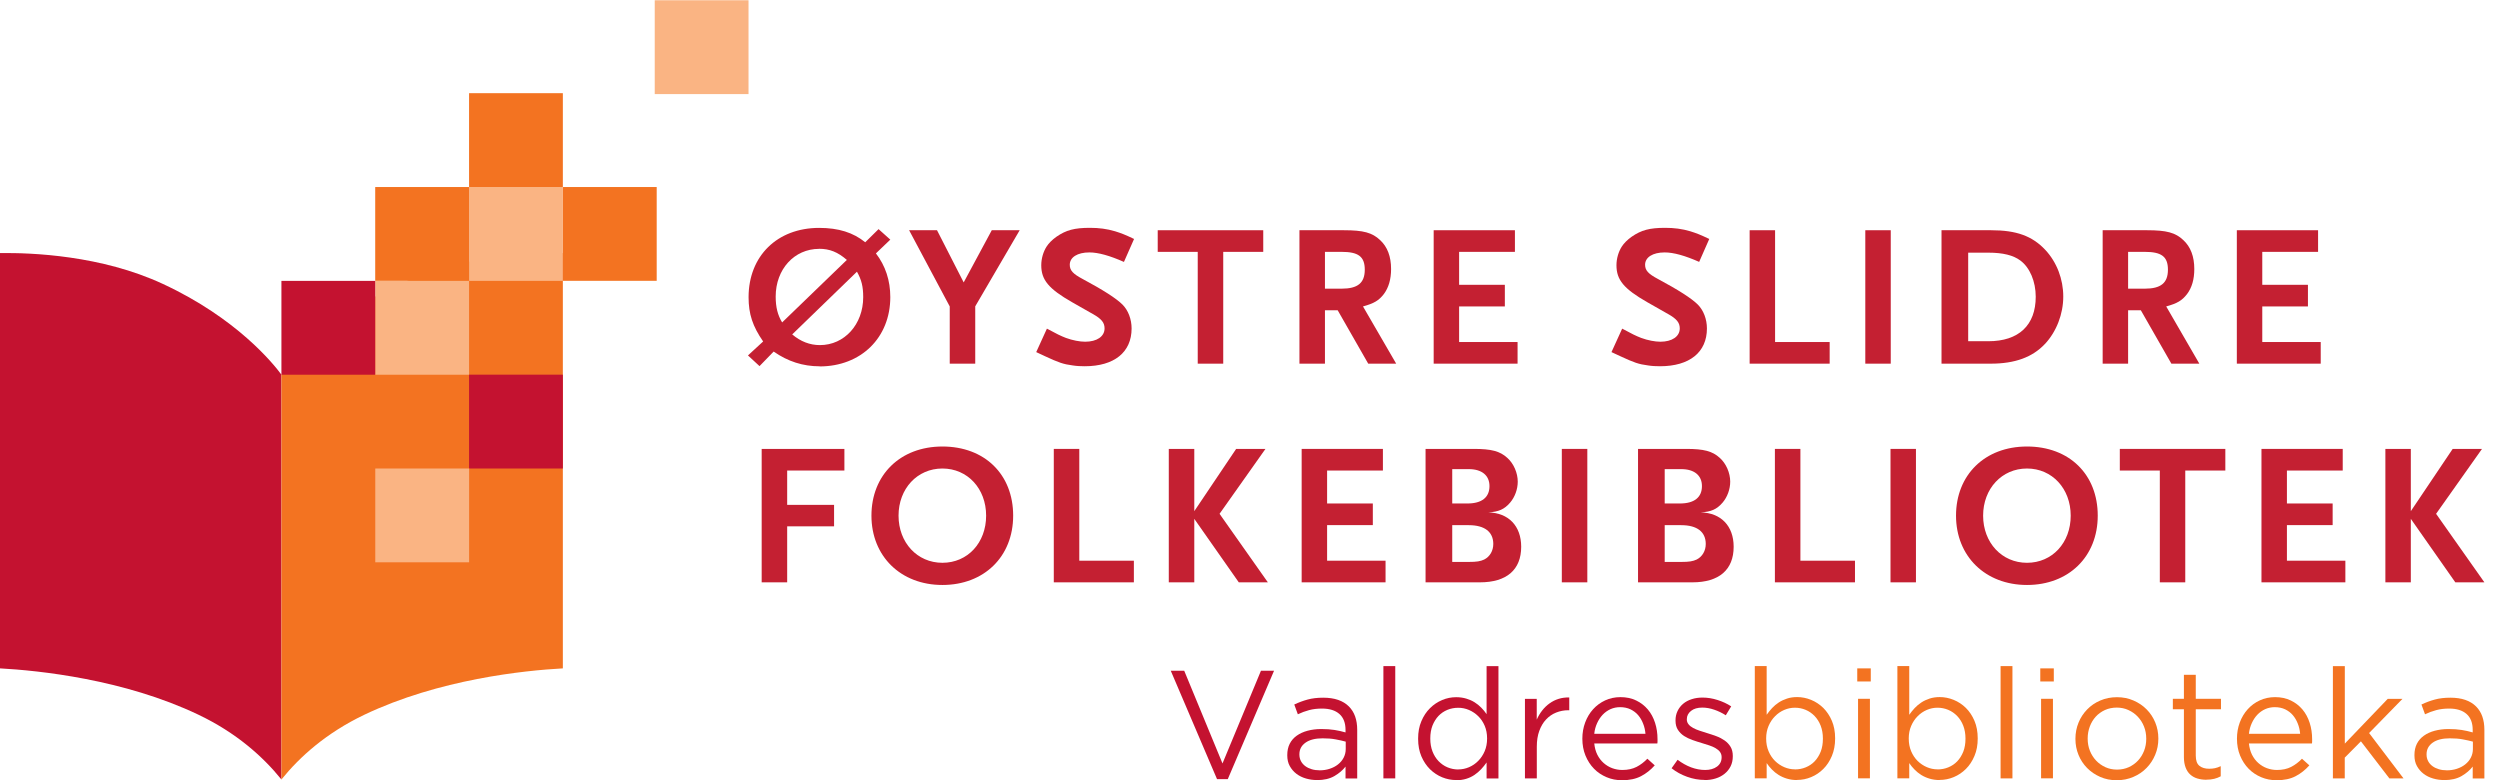 <?xml version="1.0" encoding="UTF-8"?><svg id="Layer_1" xmlns="http://www.w3.org/2000/svg" width="14.35cm" height="4.48cm" viewBox="0 0 406.77 126.91"><g><path d="m0,41.14c5.17-.08,16.52.37,26.51,5.02,12.06,5.6,18.01,13.03,19.28,14.76v65.87c-3.01-3.73-7.33-7.59-13.48-10.53-12.17-5.81-26.09-7.21-32.31-7.55V41.14Z" fill="#c41230"/><path d="m91.58,108.71c-6.22.34-20.14,1.75-32.31,7.55-6.15,2.94-10.47,6.8-13.48,10.53V60.92c1.28-1.74,7.23-9.16,19.28-14.76,9.99-4.64,21.34-5.09,26.51-5.02v67.56Z" fill="#f37321"/><rect x="76.32" y="30.39" width="15.26" height="15.27" fill="#fab483"/><rect x="61.05" y="30.39" width="15.27" height="15.27" fill="#f37321"/><rect x="76.32" y="15.12" width="15.26" height="15.27" fill="#f37321"/><rect x="61.05" y="45.66" width="15.27" height="15.27" fill="#fab483"/><rect x="45.79" y="45.66" width="15.26" height="15.27" fill="#c41230"/><rect x="76.32" y="60.92" width="15.26" height="15.27" fill="#c41230"/><rect x="91.59" y="30.39" width="15.26" height="15.26" fill="#f37321"/><rect x="106.53" width="15.26" height="15.27" fill="#fab483"/><rect x="61.06" y="76.19" width="15.27" height="15.26" fill="#fab483"/></g><path d="m190.48,109.09h2.2l6.23,15.09,6.26-15.09h2.13l-7.53,17.64h-1.75l-7.53-17.64Z" fill="#c41230"/><path d="m214.28,126.88c-.6,0-1.19-.08-1.78-.25s-1.1-.42-1.55-.76c-.45-.34-.81-.76-1.09-1.26-.28-.5-.41-1.08-.41-1.75v-.05c0-.7.13-1.31.4-1.84.27-.53.65-.96,1.14-1.31.49-.35,1.08-.62,1.75-.8.67-.18,1.42-.28,2.24-.28s1.55.05,2.16.15c.61.1,1.21.23,1.79.4v-.4c0-1.14-.33-2.01-1-2.6-.67-.59-1.61-.88-2.83-.88-.77,0-1.46.08-2.09.25-.63.17-1.24.39-1.84.68l-.58-1.59c.72-.34,1.44-.61,2.18-.81.73-.2,1.58-.3,2.53-.3,1.84,0,3.23.48,4.18,1.43.9.9,1.35,2.17,1.35,3.8v7.91h-1.9v-1.93c-.45.58-1.05,1.1-1.81,1.54-.76.44-1.71.66-2.84.66Zm.39-1.58c.6,0,1.16-.08,1.67-.25.52-.17.97-.4,1.36-.71.39-.31.7-.67.92-1.1.22-.42.34-.89.34-1.41v-1.2c-.48-.13-1.03-.26-1.65-.37-.62-.12-1.32-.17-2.12-.17-1.2,0-2.12.24-2.78.71-.66.47-.99,1.1-.99,1.88v.05c0,.4.09.76.26,1.08.17.32.41.59.71.81.3.22.64.38,1.04.5.39.12.8.17,1.23.17Z" fill="#c41230"/><path d="m225.09,108.34h1.93v18.27h-1.93v-18.27Z" fill="#c41230"/><path d="m236.93,126.88c-.78,0-1.54-.15-2.28-.45-.73-.3-1.39-.74-1.98-1.31-.58-.58-1.05-1.28-1.4-2.1s-.53-1.77-.53-2.84v-.05c0-1.05.17-1.99.53-2.83.35-.83.82-1.54,1.4-2.11.58-.58,1.24-1.02,1.98-1.33.73-.31,1.49-.46,2.28-.46.6,0,1.15.08,1.65.23.5.15.95.35,1.35.6.4.25.76.54,1.09.88.33.33.61.68.86,1.05v-7.81h1.93v18.27h-1.93v-2.6c-.27.38-.56.75-.89,1.1-.33.35-.69.66-1.09.93-.4.27-.85.48-1.34.63-.49.15-1.04.23-1.64.23Zm.35-1.73c.6,0,1.18-.12,1.74-.36.56-.24,1.06-.58,1.5-1.03.44-.44.79-.97,1.05-1.58.26-.61.39-1.29.39-2.04v-.05c0-.75-.13-1.43-.39-2.04-.26-.61-.61-1.13-1.05-1.56-.44-.43-.94-.77-1.5-1.01-.56-.24-1.14-.36-1.74-.36-.63,0-1.23.11-1.78.34-.55.23-1.03.55-1.44.98-.41.43-.73.95-.98,1.56-.24.62-.36,1.32-.36,2.1v.05c0,.77.12,1.46.36,2.08.24.62.57,1.14.99,1.58.42.43.9.77,1.45,1,.55.23,1.13.35,1.75.35Z" fill="#c41230"/><path d="m248.11,113.67h1.93v3.38c.23-.53.53-1.03.88-1.48.35-.45.75-.84,1.2-1.16.45-.33.94-.57,1.48-.74.53-.17,1.11-.24,1.73-.23v2.08h-.15c-.7,0-1.36.13-1.99.38-.63.25-1.17.63-1.64,1.13-.47.5-.83,1.12-1.1,1.86-.27.74-.4,1.6-.4,2.56v5.16h-1.93v-12.94Z" fill="#c41230"/><path d="m259.4,120.93c.07.68.23,1.29.5,1.83.27.53.61.98,1.03,1.35.42.37.88.65,1.4.84.52.19,1.06.29,1.63.29.9,0,1.67-.17,2.32-.5.64-.33,1.23-.78,1.76-1.33l1.2,1.08c-.65.73-1.39,1.32-2.23,1.76s-1.87.66-3.1.66c-.88,0-1.72-.16-2.5-.49-.78-.33-1.47-.78-2.05-1.38-.58-.59-1.05-1.31-1.39-2.14-.34-.83-.51-1.75-.51-2.75,0-.93.15-1.81.46-2.64s.74-1.54,1.29-2.15c.55-.61,1.21-1.09,1.96-1.44.76-.35,1.59-.53,2.49-.53.95,0,1.8.18,2.55.54.75.36,1.38.85,1.9,1.46.52.62.91,1.34,1.18,2.18.27.83.4,1.73.4,2.68v.29c0,.11,0,.24-.03.39h-10.26Zm8.33-1.58c-.05-.58-.17-1.13-.38-1.65-.2-.52-.47-.98-.81-1.38-.34-.4-.76-.71-1.25-.95-.49-.23-1.06-.35-1.69-.35-.55,0-1.07.11-1.55.32-.48.22-.91.52-1.28.91-.37.39-.67.85-.91,1.38-.24.53-.4,1.1-.46,1.72h8.33Z" fill="#c41230"/><path d="m277.34,126.86c-.93,0-1.88-.17-2.83-.51-.95-.34-1.79-.8-2.53-1.39l.98-1.38c.7.53,1.43.94,2.19,1.23.76.28,1.52.43,2.29.43s1.43-.18,1.93-.55c.5-.37.75-.87.75-1.5v-.05c0-.32-.09-.59-.26-.83-.17-.23-.41-.44-.71-.61-.3-.18-.65-.33-1.04-.46-.39-.13-.8-.26-1.21-.38-.5-.15-1.01-.31-1.51-.49-.51-.18-.97-.4-1.38-.66-.41-.27-.74-.6-1-1s-.39-.9-.39-1.5v-.05c0-.55.11-1.05.33-1.51.22-.46.52-.85.91-1.18.39-.33.86-.58,1.4-.75.54-.18,1.13-.26,1.76-.26.8,0,1.61.13,2.43.39.82.26,1.56.6,2.23,1.04l-.88,1.45c-.6-.38-1.23-.69-1.89-.91-.66-.23-1.31-.34-1.94-.34-.77,0-1.38.18-1.83.54-.45.36-.68.81-.68,1.34v.05c0,.3.09.56.28.79.18.23.43.42.74.59.31.17.66.32,1.06.45.4.13.82.27,1.25.4.5.15,1,.32,1.49.5.49.18.94.42,1.34.7.4.28.72.63.96,1.03.24.4.36.89.36,1.48v.05c0,.62-.12,1.16-.36,1.64-.24.48-.57.88-.98,1.21-.41.33-.89.59-1.45.76-.56.18-1.16.26-1.81.26Z" fill="#c41230"/><path d="m292.4,126.88c-.6,0-1.15-.08-1.65-.23-.5-.15-.95-.35-1.35-.6-.4-.25-.76-.54-1.09-.88-.33-.33-.61-.68-.86-1.05v2.48h-1.93v-18.27h1.93v7.93c.27-.38.56-.75.89-1.1.33-.35.69-.65,1.09-.91.4-.26.85-.47,1.34-.63.49-.16,1.04-.24,1.64-.24.77,0,1.52.15,2.26.45.74.3,1.4.74,1.99,1.31.58.58,1.05,1.28,1.4,2.1.35.83.53,1.77.53,2.84v.05c0,1.05-.18,1.99-.53,2.83-.35.83-.81,1.54-1.39,2.11-.58.58-1.23,1.02-1.98,1.33-.74.31-1.51.46-2.29.46Zm-.35-1.73c.62,0,1.21-.11,1.76-.34.56-.23,1.04-.55,1.45-.98.41-.43.73-.95.98-1.56.24-.62.36-1.32.36-2.1v-.05c0-.77-.12-1.46-.36-2.08-.24-.62-.57-1.14-.99-1.58-.42-.43-.9-.77-1.45-1-.55-.23-1.13-.35-1.75-.35s-1.18.12-1.74.36c-.56.24-1.06.58-1.5,1.03-.44.44-.79.97-1.05,1.58-.26.61-.39,1.28-.39,2.01v.05c0,.75.13,1.43.39,2.05.26.62.61,1.14,1.05,1.58.44.43.94.77,1.5,1.01.56.24,1.14.36,1.74.36Z" fill="#f37321"/><path d="m302.19,108.71h2.2v2.13h-2.2v-2.13Zm.13,4.95h1.93v12.94h-1.93v-12.94Z" fill="#f37321"/><path d="m315.6,126.88c-.6,0-1.15-.08-1.65-.23-.5-.15-.95-.35-1.35-.6-.4-.25-.76-.54-1.09-.88-.33-.33-.61-.68-.86-1.05v2.48h-1.93v-18.27h1.93v7.93c.27-.38.56-.75.89-1.1.33-.35.69-.65,1.09-.91.4-.26.85-.47,1.34-.63.49-.16,1.04-.24,1.64-.24.77,0,1.52.15,2.26.45.74.3,1.41.74,1.99,1.31s1.05,1.28,1.4,2.1c.35.83.53,1.77.53,2.84v.05c0,1.05-.17,1.99-.53,2.83-.35.83-.81,1.54-1.39,2.11-.58.58-1.24,1.02-1.98,1.33-.74.31-1.51.46-2.29.46Zm-.35-1.73c.62,0,1.21-.11,1.76-.34.56-.23,1.04-.55,1.45-.98.41-.43.73-.95.98-1.56.24-.62.36-1.32.36-2.1v-.05c0-.77-.12-1.46-.36-2.08-.24-.62-.57-1.14-.99-1.58-.42-.43-.9-.77-1.45-1-.55-.23-1.13-.35-1.75-.35s-1.18.12-1.74.36c-.56.24-1.06.58-1.5,1.03-.44.44-.79.97-1.05,1.58-.26.61-.39,1.28-.39,2.01v.05c0,.75.13,1.43.39,2.05.26.62.61,1.14,1.05,1.58.44.43.94.77,1.5,1.01.56.24,1.14.36,1.74.36Z" fill="#f37321"/><path d="m325.51,108.34h1.93v18.27h-1.93v-18.27Z" fill="#f37321"/><path d="m331.97,108.71h2.2v2.13h-2.2v-2.13Zm.13,4.95h1.93v12.94h-1.93v-12.94Z" fill="#f37321"/><path d="m344.4,126.91c-.97,0-1.86-.18-2.68-.54-.82-.36-1.53-.84-2.13-1.45-.6-.61-1.07-1.32-1.4-2.13-.33-.81-.5-1.67-.5-2.59v-.05c0-.92.17-1.79.5-2.6.33-.82.8-1.53,1.4-2.15.6-.62,1.31-1.11,2.14-1.46.83-.36,1.73-.54,2.72-.54s1.86.18,2.69.54c.83.36,1.54.84,2.14,1.45.6.61,1.07,1.32,1.4,2.13.33.81.5,1.67.5,2.59v.05c0,.92-.17,1.79-.51,2.6-.34.82-.81,1.54-1.41,2.15-.6.62-1.32,1.11-2.15,1.46-.83.36-1.74.54-2.7.54Zm.05-1.73c.7,0,1.34-.13,1.93-.4.58-.27,1.08-.63,1.5-1.08.42-.45.74-.98.98-1.58.23-.6.35-1.24.35-1.93v-.05c0-.7-.12-1.36-.36-1.96-.24-.61-.58-1.14-1.01-1.6-.43-.46-.94-.82-1.53-1.09-.58-.27-1.22-.4-1.9-.4s-1.34.13-1.93.4c-.58.27-1.08.63-1.49,1.08-.41.45-.73.98-.96,1.59-.23.61-.35,1.26-.35,1.94v.05c0,.7.12,1.36.36,1.96.24.61.58,1.14,1,1.59.42.45.93.81,1.51,1.08.58.27,1.22.4,1.9.4Z" fill="#f37321"/><path d="m358.99,126.83c-.52,0-1-.07-1.45-.2-.45-.13-.84-.35-1.16-.64-.33-.29-.58-.67-.76-1.14-.18-.47-.28-1.03-.28-1.68v-7.81h-1.8v-1.7h1.8v-3.9h1.93v3.9h4.1v1.7h-4.1v7.54c0,.8.2,1.36.6,1.67.4.32.93.47,1.58.47.33,0,.65-.03.94-.09.29-.06.6-.17.94-.33v1.65c-.33.18-.69.32-1.06.41-.38.09-.8.14-1.26.14Z" fill="#f37321"/><path d="m365.92,120.93c.07.68.23,1.29.5,1.83.27.53.61.98,1.03,1.35.42.37.88.65,1.4.84.52.19,1.06.29,1.63.29.9,0,1.67-.17,2.31-.5.64-.33,1.23-.78,1.76-1.33l1.2,1.08c-.65.73-1.39,1.32-2.23,1.76-.83.44-1.87.66-3.1.66-.88,0-1.72-.16-2.5-.49-.78-.33-1.47-.78-2.05-1.38-.58-.59-1.05-1.31-1.39-2.14-.34-.83-.51-1.75-.51-2.75,0-.93.15-1.81.46-2.64s.74-1.54,1.29-2.15c.55-.61,1.2-1.09,1.96-1.44.76-.35,1.59-.53,2.49-.53.95,0,1.8.18,2.55.54.75.36,1.38.85,1.9,1.46.52.62.91,1.34,1.18,2.18.27.83.4,1.73.4,2.68v.29c0,.11,0,.24-.03.39h-10.26Zm8.33-1.58c-.05-.58-.17-1.13-.38-1.65-.2-.52-.47-.98-.81-1.38-.34-.4-.76-.71-1.25-.95-.49-.23-1.06-.35-1.69-.35-.55,0-1.07.11-1.55.32-.48.22-.91.52-1.28.91-.37.39-.67.85-.91,1.38-.24.53-.4,1.1-.46,1.72h8.33Z" fill="#f37321"/><path d="m379.59,108.34h1.93v12.61l6.98-7.28h2.4l-5.43,5.56,5.6,7.38h-2.3l-4.63-6.03-2.63,2.65v3.38h-1.93v-18.27Z" fill="#f37321"/><path d="m397.68,126.88c-.6,0-1.19-.08-1.78-.25s-1.1-.42-1.55-.76c-.45-.34-.81-.76-1.09-1.26-.28-.5-.41-1.08-.41-1.75v-.05c0-.7.13-1.31.4-1.84.27-.53.65-.96,1.14-1.31.49-.35,1.08-.62,1.75-.8.68-.18,1.42-.28,2.24-.28s1.55.05,2.16.15c.61.1,1.21.23,1.79.4v-.4c0-1.14-.33-2.01-1-2.6-.67-.59-1.61-.88-2.83-.88-.77,0-1.46.08-2.09.25-.63.17-1.24.39-1.84.68l-.58-1.59c.72-.34,1.44-.61,2.18-.81.73-.2,1.58-.3,2.53-.3,1.84,0,3.23.48,4.18,1.43.9.9,1.35,2.17,1.35,3.8v7.91h-1.9v-1.93c-.45.58-1.05,1.1-1.81,1.54-.76.44-1.71.66-2.84.66Zm.39-1.58c.6,0,1.16-.08,1.67-.25.52-.17.97-.4,1.36-.71.39-.31.7-.67.92-1.1.22-.42.34-.89.34-1.41v-1.2c-.48-.13-1.03-.26-1.65-.37-.62-.12-1.32-.17-2.12-.17-1.2,0-2.12.24-2.78.71-.66.47-.99,1.1-.99,1.88v.05c0,.4.09.76.26,1.08.17.32.41.59.71.81.3.22.64.38,1.04.5.39.12.8.17,1.23.17Z" fill="#f37321"/><g><path d="m133.35,59.56c-2.7,0-5.17-.79-7.47-2.4l-2.3,2.37-1.88-1.74,2.47-2.27c-1.71-2.47-2.37-4.47-2.37-7.2,0-6.71,4.67-11.28,11.48-11.28,3.16,0,5.56.76,7.5,2.34l2.17-2.14,1.91,1.71-2.34,2.24c1.55,2.01,2.34,4.41,2.34,7.11,0,6.61-4.77,11.28-11.51,11.28Zm-.07-19.11c-4.05,0-7.07,3.32-7.07,7.76,0,1.74.33,3.03,1.05,4.21l10.53-10.17c-1.48-1.28-2.8-1.81-4.51-1.81Zm6.15,3.72l-10.53,10.2c1.35,1.15,2.86,1.74,4.51,1.74,3.98,0,7.04-3.36,7.04-7.8,0-1.71-.26-2.8-1.02-4.15Z" fill="#c42032"/><path d="m158.68,49.82v9.31h-4.15v-9.31l-6.61-12.4h4.54l4.34,8.49,4.57-8.49h4.54l-7.24,12.4Z" fill="#c42032"/><path d="m182.88,42.58c-2.3-1.02-4.18-1.55-5.63-1.55-1.94,0-3.19.79-3.19,2.01,0,.92.53,1.48,2.07,2.3,3.32,1.78,5.49,3.16,6.51,4.18.92.92,1.48,2.37,1.48,3.88,0,3.88-2.83,6.15-7.63,6.15-.66,0-1.32-.03-1.94-.13-1.55-.2-2.27-.46-4.54-1.51l-1.41-.66,1.74-3.82c1.58.86,2.24,1.18,3.09,1.51,1.09.4,2.27.62,3.13.62,1.91,0,3.16-.85,3.16-2.17,0-.92-.49-1.55-1.91-2.34l-3.36-1.91c-3.85-2.2-5.03-3.65-5.03-6.02,0-1.09.33-2.2.86-3.03.36-.56.92-1.12,1.61-1.61,1.58-1.09,2.93-1.45,5.46-1.45,1.45,0,2.73.16,4.08.56,1.05.33,1.65.56,3.09,1.25l-1.64,3.72Z" fill="#c42032"/><path d="m199.03,40.94v18.19h-4.15v-18.19h-6.51v-3.52h17.17v3.52h-6.51Z" fill="#c42032"/><path d="m222.62,59.13l-4.97-8.69h-2.07v8.69h-4.15v-21.71h7.24c3.16,0,4.61.39,5.89,1.61,1.18,1.09,1.78,2.66,1.78,4.7,0,1.68-.4,3.03-1.18,4.08-.82,1.05-1.58,1.51-3.39,2.01l5.4,9.31h-4.54Zm-4.34-18.19h-2.7v5.99h2.7c2.63,0,3.78-.92,3.78-3.09s-1.09-2.9-3.78-2.9Z" fill="#c42032"/><path d="m233.27,59.13v-21.71h13.22v3.52h-9.08v5.36h7.44v3.52h-7.44v5.79h9.51v3.52h-13.65Z" fill="#c42032"/><path d="m276.49,42.58c-2.3-1.02-4.18-1.55-5.63-1.55-1.94,0-3.19.79-3.19,2.01,0,.92.53,1.48,2.07,2.3,3.32,1.78,5.49,3.16,6.51,4.18.92.92,1.48,2.37,1.48,3.88,0,3.88-2.83,6.15-7.63,6.15-.66,0-1.32-.03-1.94-.13-1.55-.2-2.27-.46-4.54-1.51l-1.42-.66,1.74-3.82c1.58.86,2.24,1.18,3.09,1.51,1.08.4,2.27.62,3.12.62,1.91,0,3.16-.85,3.16-2.17,0-.92-.49-1.55-1.91-2.34l-3.36-1.91c-3.85-2.2-5.03-3.65-5.03-6.02,0-1.09.33-2.2.86-3.03.36-.56.92-1.12,1.61-1.61,1.58-1.09,2.93-1.45,5.46-1.45,1.45,0,2.73.16,4.08.56,1.05.33,1.64.56,3.09,1.25l-1.64,3.72Z" fill="#c42032"/><path d="m284.68,59.13v-21.71h4.14v18.19h8.88v3.52h-13.03Z" fill="#c42032"/><path d="m303.5,59.13v-21.71h4.14v21.71h-4.14Z" fill="#c42032"/><path d="m332.71,55.94c-2.01,2.14-4.87,3.19-8.78,3.19h-8.03v-21.71h8.06c4.11,0,6.68.92,8.82,3.19,1.88,2.01,2.93,4.77,2.93,7.6s-1.09,5.69-2.99,7.73Zm-3.98-13.59c-1.15-.86-2.83-1.28-5.2-1.28h-3.29v14.41h3.29c4.93,0,7.7-2.6,7.7-7.24,0-2.47-.95-4.74-2.5-5.89Z" fill="#c42032"/><path d="m353.3,59.13l-4.97-8.69h-2.07v8.69h-4.14v-21.71h7.24c3.16,0,4.61.39,5.89,1.61,1.18,1.09,1.78,2.66,1.78,4.7,0,1.68-.39,3.03-1.18,4.08-.82,1.05-1.58,1.51-3.39,2.01l5.39,9.31h-4.54Zm-4.34-18.19h-2.7v5.99h2.7c2.63,0,3.78-.92,3.78-3.09s-1.09-2.9-3.78-2.9Z" fill="#c42032"/><path d="m363.95,59.13v-21.71h13.22v3.52h-9.08v5.36h7.43v3.52h-7.43v5.79h9.51v3.52h-13.65Z" fill="#c42032"/></g><g><path d="m128.08,76.52v5.59h7.63v3.49h-7.63v9.11h-4.15v-21.71h13.46v3.52h-9.31Z" fill="#c42032"/><path d="m153.34,95.14c-6.78,0-11.55-4.67-11.55-11.28s4.67-11.25,11.55-11.25,11.51,4.54,11.51,11.25-4.77,11.28-11.51,11.28Zm0-18.95c-4.11,0-7.14,3.29-7.14,7.67s3.03,7.67,7.14,7.67,7.11-3.26,7.11-7.67-3.03-7.67-7.11-7.67Z" fill="#c42032"/><path d="m171.46,94.71v-21.71h4.15v18.19h8.88v3.52h-13.03Z" fill="#c42032"/><path d="m201.56,94.71l-7.24-10.33v10.33h-4.15v-21.71h4.15v10.13l6.81-10.13h4.77l-7.47,10.56,7.86,11.15h-4.74Z" fill="#c42032"/><path d="m211.79,94.71v-21.71h13.22v3.52h-9.08v5.36h7.44v3.52h-7.44v5.79h9.51v3.52h-13.65Z" fill="#c42032"/><path d="m240.8,94.71h-8.85v-21.71h7.86c2.83,0,4.24.36,5.43,1.45,1.05.92,1.71,2.47,1.71,3.88,0,1.22-.46,2.5-1.25,3.42-.95,1.09-1.84,1.48-3.55,1.58,3.29.07,5.36,2.2,5.36,5.59,0,3.75-2.37,5.79-6.71,5.79Zm-1.81-18.42h-2.7v5.59h2.47c2.34,0,3.59-.99,3.59-2.83,0-1.74-1.25-2.76-3.36-2.76Zm0,9.11h-2.7v5.99h2.7c1.28,0,1.88-.1,2.5-.39.92-.46,1.48-1.42,1.48-2.53,0-1.97-1.41-3.06-3.98-3.06Z" fill="#c42032"/><path d="m254.12,94.71v-21.71h4.15v21.71h-4.15Z" fill="#c42032"/><path d="m275.37,94.71h-8.85v-21.71h7.86c2.83,0,4.24.36,5.43,1.45,1.05.92,1.71,2.47,1.71,3.88,0,1.22-.46,2.5-1.25,3.42-.95,1.09-1.84,1.48-3.55,1.58,3.29.07,5.36,2.2,5.36,5.59,0,3.75-2.37,5.79-6.71,5.79Zm-1.81-18.42h-2.7v5.59h2.47c2.34,0,3.59-.99,3.59-2.83,0-1.74-1.25-2.76-3.36-2.76Zm0,9.11h-2.7v5.99h2.7c1.28,0,1.88-.1,2.5-.39.92-.46,1.48-1.42,1.48-2.53,0-1.97-1.41-3.06-3.98-3.06Z" fill="#c42032"/><path d="m288.79,94.71v-21.71h4.15v18.19h8.88v3.52h-13.03Z" fill="#c42032"/><path d="m307.6,94.71v-21.71h4.14v21.71h-4.14Z" fill="#c42032"/><path d="m329.81,95.14c-6.78,0-11.55-4.67-11.55-11.28s4.67-11.25,11.55-11.25,11.51,4.54,11.51,11.25-4.77,11.28-11.51,11.28Zm0-18.95c-4.11,0-7.14,3.29-7.14,7.67s3.03,7.67,7.14,7.67,7.11-3.26,7.11-7.67-3.03-7.67-7.11-7.67Z" fill="#c42032"/><path d="m355.56,76.52v18.19h-4.14v-18.19h-6.51v-3.52h17.17v3.52h-6.51Z" fill="#c42032"/><path d="m367.96,94.71v-21.71h13.22v3.52h-9.08v5.36h7.44v3.52h-7.44v5.79h9.51v3.52h-13.65Z" fill="#c42032"/><path d="m399.5,94.71l-7.24-10.33v10.33h-4.14v-21.71h4.14v10.13l6.81-10.13h4.77l-7.47,10.56,7.86,11.15h-4.74Z" fill="#c42032"/></g></svg>